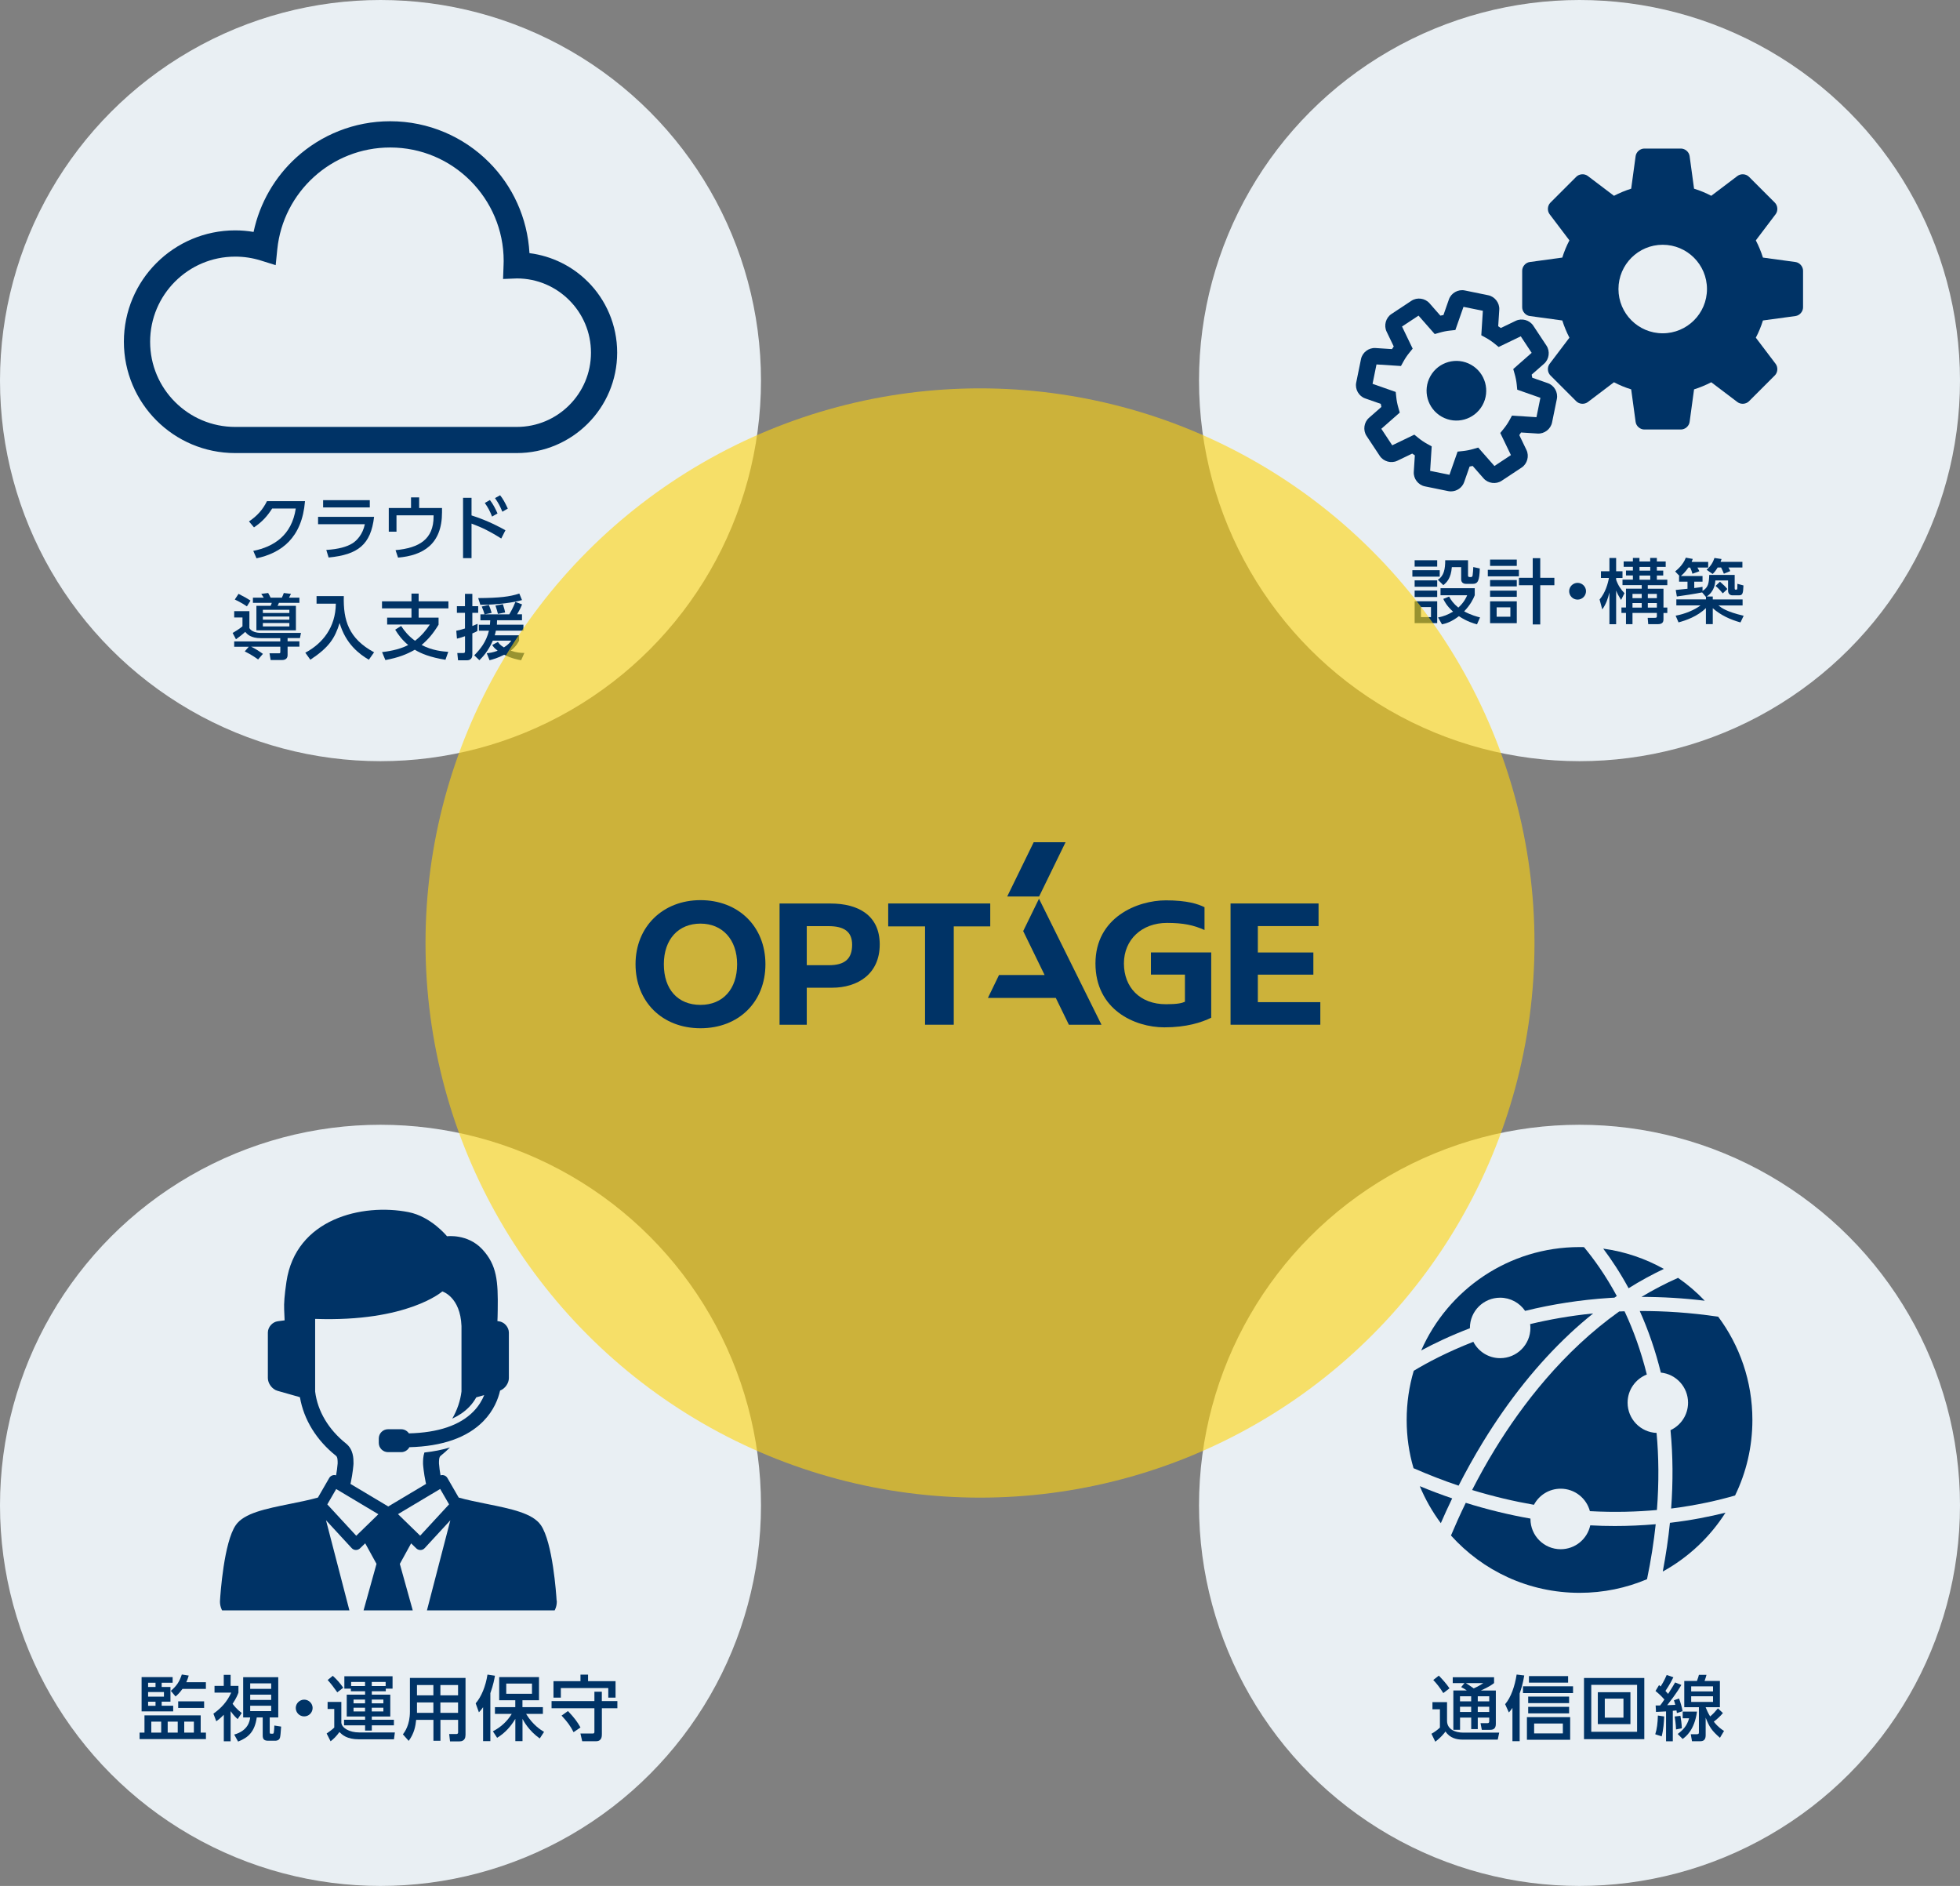<?xml version="1.0" encoding="UTF-8"?><svg xmlns="http://www.w3.org/2000/svg" width="388.4" height="373.63" xmlns:xlink="http://www.w3.org/1999/xlink" viewBox="0 0 388.4 373.63"><rect x="0" y="0" width="388.4" height="373.63" fill="#808080" stroke="none"/><defs><style>.e{isolation:isolate;}.f{fill:#036;}.g{clip-path:url(#d);}.h{fill:none;}.i{fill:#ffd40d;opacity:0.6;}.j{fill:#e9eff3;}</style><clipPath id="d"><rect class="h" x="37.4" y="236.04" width="77.88" height="83"/></clipPath></defs><g class="e"><g id="a"/><g id="b"><g id="c"><g><g><g><g><circle class="j" cx="313" cy="75.4" r="75.4"/><g><g><path class="f" d="M287.52,97.35c-.17,0-.35-.02-.52-.05l-4.65-.95c-1.32-.27-2.28-1.53-2.19-2.87l.21-3.27c-.17-.11-.35-.23-.52-.35l-2.95,1.42c-1.21,.58-2.74,.16-3.48-.96l-2.62-3.96c-.74-1.12-.53-2.69,.48-3.58l2.46-2.16c-.04-.2-.08-.41-.12-.61l-3.09-1.08c-1.27-.44-2.05-1.82-1.78-3.14l.95-4.65c.27-1.32,1.53-2.28,2.87-2.19l3.27,.21c.11-.17,.23-.35,.35-.52l-1.42-2.95c-.58-1.21-.16-2.74,.96-3.48l3.96-2.62c1.12-.74,2.69-.53,3.58,.48l2.16,2.46c.2-.04,.41-.08,.61-.12l1.08-3.09c.44-1.27,1.82-2.05,3.14-1.78l4.65,.95c1.32,.27,2.28,1.53,2.19,2.87l-.21,3.27c.17,.11,.35,.23,.52,.35l2.95-1.42c1.21-.58,2.74-.16,3.48,.96l2.62,3.96c.74,1.12,.53,2.69-.48,3.58l-2.46,2.16c.04,.2,.08,.41,.12,.61l3.09,1.08c1.27,.44,2.05,1.82,1.78,3.14l-.95,4.65c-.27,1.32-1.53,2.28-2.87,2.19l-3.27-.21c-.11,.17-.23,.35-.35,.52l1.42,2.95c.58,1.21,.16,2.74-.96,3.48l-3.96,2.62c-1.12,.74-2.69,.53-3.58-.48l-2.16-2.46c-.2,.04-.41,.08-.61,.12l-1.08,3.09c-.39,1.1-1.47,1.83-2.62,1.83Zm-4.13-4.07l3.84,.78,1.61-4.59,1.02-.11c.7-.07,1.4-.21,2.09-.41l.98-.28,3.21,3.65,3.27-2.16-2.11-4.38,.64-.79c.45-.55,.85-1.14,1.19-1.76l.49-.89,4.85,.31,.78-3.84-4.59-1.61-.1-1.02c-.07-.7-.21-1.4-.41-2.09l-.28-.98,3.65-3.21-2.16-3.27-4.38,2.11-.79-.64c-.55-.45-1.14-.85-1.76-1.19l-.89-.49,.31-4.85-3.84-.78-1.61,4.59-1.02,.11c-.7,.07-1.4,.21-2.09,.41l-.98,.28-3.21-3.65-3.27,2.16,2.11,4.38-.64,.79c-.45,.55-.85,1.14-1.19,1.76l-.49,.89-4.85-.31-.78,3.84,4.59,1.61,.11,1.02c.07,.7,.21,1.4,.41,2.09l.28,.98-3.65,3.21,2.16,3.27,4.38-2.11,.79,.64c.55,.45,1.14,.85,1.76,1.19l.89,.49-.31,4.85Z"/><circle class="f" cx="288.62" cy="77.42" r="5.91" transform="translate(79.62 291) rotate(-60.64)"/><path class="f" d="M355.8,51.91l-6.45-.88c-.37-1.18-.85-2.32-1.41-3.41l3.93-5.19c.5-.66,.43-1.69-.16-2.28l-5.13-5.13c-.59-.59-1.61-.66-2.28-.16l-5.19,3.93c-1.08-.57-2.22-1.04-3.41-1.41l-.88-6.45c-.11-.83-.89-1.5-1.72-1.5h-7.26c-.83,0-1.61,.68-1.72,1.5l-.88,6.45c-1.18,.37-2.32,.85-3.41,1.41l-5.19-3.93c-.66-.5-1.69-.43-2.28,.16l-5.13,5.13c-.59,.59-.66,1.61-.16,2.28l3.93,5.19c-.57,1.08-1.04,2.22-1.41,3.41l-6.45,.88c-.83,.11-1.5,.89-1.5,1.72v7.26c0,.83,.68,1.61,1.5,1.72l6.45,.88c.37,1.18,.85,2.32,1.41,3.41l-3.93,5.19c-.5,.66-.43,1.69,.16,2.28l5.13,5.13c.59,.59,1.61,.66,2.28,.16l5.19-3.93c1.08,.57,2.22,1.04,3.41,1.41l.88,6.45c.11,.83,.89,1.5,1.72,1.5h7.26c.83,0,1.61-.68,1.72-1.5l.88-6.45c1.18-.37,2.32-.85,3.41-1.41l5.19,3.93c.66,.5,1.69,.43,2.28-.16l5.13-5.13c.59-.59,.66-1.61,.16-2.28l-3.93-5.19c.57-1.08,1.04-2.22,1.41-3.41l6.45-.88c.83-.11,1.5-.89,1.5-1.72v-7.26c0-.83-.68-1.61-1.5-1.72Zm-26.31,14.12c-4.85,0-8.77-3.93-8.77-8.77s3.93-8.77,8.77-8.77,8.77,3.93,8.77,8.77-3.93,8.77-8.77,8.77Z"/></g><g><path class="f" d="M285.3,112.97v1.27h-5.42v-1.27h5.42Zm-.5-1.98v1.26h-4.47v-1.26h4.47Zm0,3.99v1.26h-4.47v-1.26h4.47Zm0,2.02v1.27h-4.47v-1.27h4.47Zm0,2.12v4.33h-4.47v-4.33h4.47Zm-1.23,1.15h-1.99v1.99h1.99v-1.99Zm7.34-9.27v2.97c0,.15,0,.35,.32,.35h.28c.25,0,.29-.24,.31-.34,.07-.41,.11-1.2,.13-1.64l1.29,.28c-.06,2.48-.41,3.05-1.39,3.05h-1.33c-.63,0-.97-.35-.97-.9v-2.41h-1.85c-.17,2.21-1.02,3.04-1.69,3.56l-1.08-1.06c1.22-.77,1.46-2.14,1.46-3.87h4.52Zm1.78,12.69c-.63-.17-2.02-.56-3.59-1.62-1.48,1.15-2.59,1.46-3.35,1.62l-.78-1.36c1.11-.22,1.96-.55,2.97-1.16-1.29-1.16-1.74-2.1-1.93-2.52l1.15-.46c.41,.74,.87,1.41,1.83,2.18,1.15-1.04,1.58-2.04,1.75-2.44h-5.28v-1.4h6.78v1.4c-.29,.73-.83,1.86-2.1,3.19,1.4,.76,2.58,1.05,3.15,1.2l-.6,1.36Z"/><path class="f" d="M300.99,112.89v1.29h-6.16v-1.29h6.16Zm-.42-2.03v1.25h-5.29v-1.25h5.29Zm0,4.05v1.26h-5.29v-1.26h5.29Zm0,2.1v1.23h-5.29v-1.23h5.29Zm0,2.12v4.33h-5.29v-4.33h5.29Zm-1.27,1.19h-2.72v1.86h2.72v-1.86Zm4.43,3.39v-7.77h-2.73v-1.47h2.73v-3.89h1.49v3.89h2.8v1.47h-2.8v7.77h-1.49Z"/><path class="f" d="M314.29,117.12c0,.9-.73,1.67-1.67,1.67s-1.67-.76-1.67-1.67,.77-1.65,1.67-1.65,1.67,.74,1.67,1.65Z"/><path class="f" d="M316.98,118.77c1.15-1.33,1.67-3.22,1.85-4.27h-1.58v-1.33h1.68v-2.63h1.33v2.63h1.26v1.33h-1.26v.36c.41,1.16,.94,1.91,1.65,2.66l-.67,1.34c-.52-.84-.71-1.2-.98-1.86v6.67h-1.33v-6.3c-.31,1.25-.66,2.31-1.42,3.36l-.53-1.96Zm6.6-8.24h1.3v.71h2.13v-.71h1.32v.71h1.75v1.06h-1.75v.74h1.26v.97h-1.26v.83h2.07v1.09h-3.87v.7h3.11v3.73h.76v1.08h-.76v1.23c0,.56-.18,.99-1.16,.99h-1.86l-.11-1.26h1.34c.45,0,.48-.06,.48-.38v-.59h-4.83v2.23h-1.29v-2.23h-.9v-1.08h.9v-3.73h3.12v-.7h-3.81v-1.09h2.06v-.83h-1.37v-.97h1.37v-.74h-1.83v-1.06h1.83v-.71Zm-.08,7.13v.84h1.83v-.84h-1.83Zm0,1.81v.9h1.83v-.9h-1.83Zm1.39-7.16v.74h2.13v-.74h-2.13Zm0,1.71v.83h2.13v-.83h-2.13Zm1.65,3.64v.84h1.79v-.84h-1.79Zm0,1.81v.9h1.79v-.9h-1.79Z"/><path class="f" d="M337.25,117.37c-.97,.21-4.02,.69-4.96,.8l-.22-1.29c.13-.01,1.99-.2,2.33-.24v-1.4h-1.67v-1.12h.1l-.88-.91c.38-.32,1.57-1.26,2.12-2.73l1.37,.25c-.06,.18-.07,.22-.22,.59h3.28v1.12h-2.13c.15,.27,.27,.48,.38,.73l-1.37,.5c-.08-.34-.28-.91-.45-1.23h-.36c-.1,.17-.66,.98-1.48,1.68h4.29v1.12h-1.64v1.26c.95-.11,1.25-.17,1.64-.24v.81c1.13-.71,1.27-1.48,1.33-3.17h5.04v2.61c0,.25,.06,.31,.17,.31,.31,0,.34,0,.36-.38,0-.11,.01-.66,.01-.78l1.2,.32c-.07,1.48-.11,1.96-.88,1.96h-1.3c-.45,0-.87-.27-.87-.95v-1.99h-2.52c-.03,.52-.15,2.14-1.72,3.18h1.21v.57h5.91v1.2h-4.78c.66,.52,1.58,1.23,4.99,2.04l-.63,1.32c-2.02-.56-3.92-1.43-5.49-2.82v3.15h-1.36v-3.17c-1.67,1.65-3.98,2.45-5.43,2.83l-.57-1.33c1.81-.31,3.81-1.16,4.93-2.03h-4.79v-1.2h5.87v-.48l-.77-.91Zm3.12-4.93c-.43,.71-.69,.98-.99,1.27l-1.19-.83c.91-.81,1.29-1.57,1.55-2.34l1.41,.21c-.08,.24-.13,.36-.2,.56h4.33v1.12h-2.77c.15,.24,.27,.46,.36,.71l-1.26,.52c-.11-.28-.39-.92-.55-1.23h-.7Zm.46,2.8c.69,.59,1.12,1.01,1.47,1.46l-.91,.85c-.22-.27-.78-.94-1.43-1.47l.87-.84Z"/></g></g></g><g><circle class="j" cx="75.4" cy="75.4" r="75.4"/><g><path class="f" d="M50.18,109.14c4.06-.81,7.63-3.07,8.43-8.39h-4.68c-.94,1.47-1.95,2.63-3.6,3.73l-.99-1.18c1.62-1.08,2.73-2.33,3.56-4.01h7.54c-.59,7.28-4.69,10.27-9.61,11.32l-.64-1.47Z"/><path class="f" d="M74.13,102.4c-.64,5.5-3.19,7.49-9.01,8.05l-.46-1.5c2.44-.15,4.1-.63,5.2-1.32,.77-.48,2.02-1.7,2.44-3.78h-9.27v-1.46h11.11Zm-.85-3.31v1.44h-9.25v-1.44h9.25Z"/><path class="f" d="M87.59,100.62v.9c0,6.34-3.8,8.53-8.71,8.95l-.5-1.48c4.71-.43,7.54-2.17,7.54-6.65v-.25h-7.35v3.24h-1.53v-4.69h4.41v-2.1h1.61v2.1h4.54Z"/><path class="f" d="M99.34,106.69c-2.27-1.42-3.7-2.14-5.9-2.96v6.85h-1.68v-11.96h1.68v3.49c3.28,1.04,5.8,2.42,6.72,2.94l-.83,1.64Zm-2.26-7.63c.64,.83,1.06,1.65,1.51,2.66l-1.08,.62c-.42-1.09-.78-1.75-1.44-2.7l1.01-.57Zm2.02-.95c.59,.74,.98,1.47,1.53,2.65l-1.08,.62c-.49-1.18-.76-1.68-1.46-2.7l1.01-.56Z"/><path class="f" d="M55.53,126.43h-3.82c-2.06,0-2.75-.81-3.12-1.25-.39,.39-1.32,1.12-1.83,1.47l-.66-1.25c.31-.17,1.4-.84,1.95-1.32v-1.75h-1.64v-1.25h3.01v3.36c.42,.71,1.42,.95,2.33,.95h7.89l-.2,1.02h-2.45v.64h2.34v1.06h-2.34v1.7c0,.9-.85,.95-1.05,.95h-2.31l-.22-1.33h1.93c.18,0,.21-.13,.21-.29v-1.02h-5.79c.77,.35,1.64,.92,2.34,1.42l-.95,1.11c-.41-.29-1.15-.85-2.65-1.6l.8-.92h-2.89v-1.06h9.13v-.64Zm-8.26-8.78c1.28,.66,1.68,.88,2.37,1.33l-.71,1.15c-.94-.66-2.17-1.25-2.4-1.36l.74-1.12Zm2.84,.76h2.16c-.13-.22-.35-.56-.5-.76l1.37-.17c.25,.43,.36,.67,.48,.92h2.23c.13-.24,.28-.6,.39-.92l1.42,.17c-.06,.13-.13,.28-.39,.76h2.06v1.02h-4.06c-.07,.21-.14,.36-.27,.59h3.64v4.86h-7.83v-4.86h2.82c.15-.32,.2-.48,.22-.59h-3.73v-1.02Zm1.98,2.4v.63h5.25v-.63h-5.25Zm0,1.33v.62h5.25v-.62h-5.25Zm0,1.29v.67h5.25v-.67h-5.25Z"/><path class="f" d="M62.74,118.09h5.39c-.13,4.82,.97,8.42,6,11.14l-1.04,1.47c-1.89-1.11-4.58-3.12-5.79-7.28-.94,3.04-2.12,4.85-5.8,7.28l-1-1.39c3.43-1.83,6-5.01,6.05-9.71h-3.82v-1.51Z"/><path class="f" d="M88.27,130.71c-3.01-.48-4.88-1.25-6.07-1.99-1.68,.95-3.19,1.54-5.83,2.05l-.66-1.58c.84-.1,3.24-.39,5.18-1.4-1.23-1.04-1.91-1.96-2.58-3.04l1.18-.74c.69,1.05,1.42,1.95,2.75,2.94,1.44-1.11,2.27-2.23,2.94-3.22h-8.46v-1.37h4.82v-1.83h-5.84v-1.4h5.84v-1.53h1.42v1.53h5.9v1.4h-5.9v1.83h3.95v1.4c-1.11,1.82-2.06,2.91-3.36,4.02,2.13,1.12,4.26,1.29,5.28,1.36l-.56,1.58Z"/><path class="f" d="M90.42,124.96c.43-.08,.9-.18,1.72-.45v-3.1h-1.6v-1.32h1.6v-2.44h1.46v2.44h1.16v1.32h-1.16v2.61c.34-.13,.59-.24,1.04-.43l-.04,1.42c-.24,.14-.41,.24-1,.48v4.23c0,.91-.63,1.09-1.04,1.09h-1.79l-.15-1.44h1.18c.29,0,.35-.08,.35-.42v-2.91c-.91,.32-1.26,.41-1.6,.48l-.13-1.54Zm7.84,0c-.03,.17-.07,.38-.22,.9h4.82v1.06c-.14,.28-.5,1.06-1.65,1.99,1.23,.42,2,.43,2.7,.45l-.64,1.44c-.5-.08-1.9-.34-3.36-1.09-1.22,.63-2.19,.91-2.9,1.09l-.55-1.39c.55-.06,1.15-.11,2.16-.5-.66-.49-.87-.8-1.08-1.12l1.13-.62c.2,.29,.41,.62,1.19,1.09,.88-.56,1.16-.94,1.47-1.34h-3.67c-.95,2.17-2.04,3.25-2.66,3.88l-1.02-.97c1.18-1.21,2.37-2.63,2.91-4.88h-1.99v-1.18h2.19c.03-.34,.04-.5,.06-.88h-1.95v-1.18h5.72c.21-.36,.67-1.11,1.22-2.47l1.32,.5c-.14,.35-.35,.88-.99,1.96h.97v1.18h-4.94c0,.38-.01,.55-.03,.88h5.25v1.18h-5.43Zm5.18-6.08c-1.47,.46-4.88,.95-8.25,.94l-.43-1.33c4.24-.03,6.29-.28,8.15-.9l.53,1.29Zm-6.56,.97c.22,.53,.39,1.04,.55,1.57l-1.41,.29c-.11-.42-.36-1.11-.56-1.55l1.43-.31Zm2.77-.15c.29,.9,.38,1.22,.45,1.64l-1.43,.28c-.14-.57-.25-.95-.49-1.64l1.47-.28Z"/></g></g><g><circle class="j" cx="313" cy="298.23" r="75.4"/><g><g><path class="f" d="M311.05,264.24c1.52-1.42,3.07-2.76,4.66-4.03-4.6,.46-8.78,1.22-12.49,2.11,.03,.25,.05,.5,.05,.76,0,3.31-2.68,5.99-5.99,5.99-2.32,0-4.32-1.31-5.32-3.24-5.23,2.04-9.23,4.18-11.81,5.74-.91,3.08-1.4,6.35-1.4,9.73s.47,6.54,1.36,9.57c3.04,1.33,6.01,2.48,8.93,3.46,1.4-2.74,3.01-5.66,4.84-8.66,5.1-8.33,10.88-15.54,17.18-21.43Z"/><path class="f" d="M287.77,296.85c-2.15-.73-4.29-1.54-6.42-2.42,1.09,2.62,2.5,5.09,4.17,7.33,.66-1.53,1.41-3.17,2.25-4.91Z"/><path class="f" d="M337.82,257.69c-1.6-1.68-3.37-3.2-5.29-4.53-2.53,1.12-4.94,2.38-7.24,3.77,4.14,0,8.33,.25,12.53,.76Z"/><path class="f" d="M328.34,299.16c.43-5.55,.36-10.64-.07-15.28-3.19-.13-5.74-2.76-5.74-5.99,0-2.54,1.58-4.71,3.81-5.58-1.18-4.74-2.68-8.78-4.23-12.13-.06-.13-.12-.26-.19-.4-.35,.01-.71,.03-1.06,.04-11.15,7.94-19.23,18.5-24.58,27.23-1.72,2.8-3.23,5.54-4.56,8.14,4.26,1.3,8.35,2.25,12.25,2.93,1.01-1.9,3-3.19,5.3-3.19,2.78,0,5.11,1.89,5.79,4.45,4.96,.27,9.43,.12,13.28-.23Z"/><path class="f" d="M330.92,301.68c-.32,3.17-.8,6.39-1.42,9.66,5.06-2.78,9.34-6.81,12.43-11.66-3.08,.77-6.78,1.51-11.01,2.01Z"/><path class="f" d="M328.08,301.97c-2.68,.23-5.37,.35-8.08,.35-1.62,0-3.25-.04-4.87-.13-.58,2.7-2.98,4.73-5.86,4.73-3.31,0-5.99-2.68-5.99-5.99,0-.03,0-.05,0-.08-4.29-.75-8.57-1.8-12.82-3.12-1.14,2.34-2.11,4.52-2.93,6.47,6.27,6.98,15.37,11.36,25.49,11.36,4.74,0,9.25-.96,13.36-2.7,.79-3.8,1.35-7.43,1.72-10.89Z"/><path class="f" d="M322.72,255.22c2.28-1.43,4.61-2.7,6.99-3.83-3.64-2.04-7.7-3.43-12.01-4.02,1.61,2.14,3.35,4.75,5.03,7.85Z"/><path class="f" d="M291.28,263.11v-.03c0-3.31,2.68-5.99,5.99-5.99,2.05,0,3.87,1.03,4.95,2.61,5.42-1.33,11-2.19,16.66-2.56,.35-.02,.69-.04,1.04-.06,.16-.11,.31-.22,.47-.32-2.21-4.1-4.53-7.32-6.5-9.69-.29,0-.59-.01-.89-.01-14.02,0-26.07,8.42-31.37,20.48,2.53-1.36,5.76-2.91,9.65-4.4Z"/><path class="f" d="M343.83,296.27c2.2-4.52,3.43-9.6,3.43-14.96,0-7.66-2.52-14.74-6.77-20.45-5.5-.82-10.7-1.15-15.55-1.13,1.74,3.87,3.13,7.95,4.18,12.2,3.03,.3,5.39,2.86,5.39,5.96,0,2.41-1.42,4.49-3.47,5.44v.09c.48,4.97,.51,10.13,.12,15.44,5.09-.64,9.37-1.63,12.66-2.58Z"/></g><g><path class="f" d="M283.85,337.21h2.9v3.7c0,1.78,1.78,2.34,3.11,2.34h7.23l-.29,1.39h-6.99c-1.09,0-2.54-.29-3.36-1.61-.31,.41-.94,1.22-2.03,2.02l-.76-1.57c.59-.31,1.18-.76,1.68-1.22v-3.63h-1.48v-1.42Zm1.27-5.25c.63,.66,1.47,1.55,2.12,2.52l-1.23,.94c-.71-1.13-1.29-1.86-1.99-2.59l1.11-.87Zm5.1,1.48h-2.34v-1.16h8.19v1.16c-.36,.28-.9,.7-2.61,1.47h2.96v6.63c0,.99-.57,1.16-1.13,1.16h-1.65l-.25-1.32h1.37c.32,0,.35-.18,.35-.41v-.69h-2.27v2.28h-1.3v-2.28h-2.21v2.41h-1.33v-7.79h2.66c-.43-.31-.62-.41-1.11-.66l.67-.81Zm-.9,2.61v1.01h2.21v-1.01h-2.21Zm0,2.07v1.04h2.21v-1.04h-2.21Zm1.15-4.68c.53,.32,1.05,.69,1.57,1.05,.2-.08,1.08-.48,1.91-1.05h-3.47Zm2.37,2.61v1.01h2.27v-1.01h-2.27Zm0,2.07v1.04h2.27v-1.04h-2.27Z"/><path class="f" d="M301.14,344.95h-1.43v-6.6c-.29,.43-.43,.6-.71,.91l-.74-1.64c1.16-1.33,1.93-3.6,2.28-5.87l1.51,.18c-.29,1.74-.6,2.66-.91,3.57v9.44Zm10.58-9.53h-9.92v-1.34h9.92v1.34Zm-.57,9.25h-8.57v-4.48h8.57v4.48Zm-.21-7.26h-8.11v-1.29h8.11v1.29Zm0,2.03h-8.11v-1.29h8.11v1.29Zm-.2-6.09h-7.76v-1.29h7.76v1.29Zm-1.04,8.1h-5.69v1.96h5.69v-1.96Z"/><path class="f" d="M325.84,332.43v12.12h-11.95v-12.12h11.95Zm-10.51,1.36v9.3h9.08v-9.3h-9.08Zm7.76,1.46v6.32h-6.46v-6.32h6.46Zm-5.08,1.27v3.77h3.7v-3.77h-3.7Z"/><path class="f" d="M329.78,340.05c-.04,1.11-.15,2.65-.5,3.95l-1.27-.42c.34-1.06,.48-2.21,.52-3.71l1.26,.18Zm-1.7-2.17c.63-.01,.71-.01,.9-.01,.2-.25,.41-.53,.84-1.18-.07-.08-.8-.92-1.76-1.69l.7-1.16,.32,.27c.14-.21,.71-1.11,1.2-2.28l1.32,.46c-.63,1.33-1.46,2.54-1.57,2.7,.13,.14,.22,.24,.53,.59,.76-1.19,1.11-1.78,1.39-2.27l1.23,.5c-.25,.42-.94,1.65-2.8,4.01,.85-.04,.99-.04,1.6-.07-.1-.41-.17-.63-.27-.9l1.01-.36c.28,.7,.57,1.71,.71,2.51l-1.13,.38c-.04-.31-.06-.35-.08-.52-.46,.04-.53,.06-.73,.07v6.04h-1.34v-5.92c-.66,.04-1.5,.08-1.99,.1l-.07-1.25Zm4.92,2.06c.11,.55,.25,1.61,.28,2.46l-1.15,.22c-.03-1.02-.21-2.2-.27-2.56l1.13-.13Zm3.28-.85c-.49,3.64-2.17,4.92-2.84,5.42l-.98-.99c.98-.73,1.83-1.54,2.26-3.11h-1.27v-1.32h2.84Zm5.14,.29c-.59,.71-1.29,1.3-1.81,1.71,.87,1.09,1.57,1.54,2.03,1.83l-.81,1.36c-1.6-1.39-2.09-2.1-2.83-3.99v3.46c0,.6-.17,1.21-1.04,1.21h-1.67l-.24-1.39h1.22c.39,0,.39-.18,.39-.45v-4.9h-2.9v-5.2h2.51c.21-.52,.35-1.04,.39-1.21h1.5c-.07,.28-.15,.6-.38,1.21h3.04v5.2h-2.83c.21,.52,.46,1.13,.9,1.83,.6-.52,.91-.85,1.54-1.6l.98,.92Zm-6.29-5.29v1h4.33v-1h-4.33Zm0,1.96v1.12h4.33v-1.12h-4.33Z"/></g></g></g><g><circle class="j" cx="75.4" cy="298.23" r="75.4"/><g><g><path class="f" d="M39.77,339.83v3.42h1.04v1.29h-13.15v-1.29h.97v-3.42h11.15Zm-11.71-7.58h6.15v1.12h-2.17v.84h1.74v2.91h-1.74v.81h2.28v1.12h-6.26v-6.81Zm1.29,1.12v.84h1.47v-.84h-1.47Zm0,1.85v.91h3.14v-.91h-3.14Zm0,1.91v.81h1.47v-.81h-1.47Zm.63,3.95v2.17h1.96v-2.17h-1.96Zm3.25,0v2.17h1.99v-2.17h-1.99Zm4.17-9.13c-.11,.35-.24,.81-.49,1.32h3.89v1.32h-4.64c-.6,.84-1.01,1.19-1.37,1.5l-.94-1.11c1.18-1.01,1.69-1.79,2.18-3.24l1.36,.21Zm3.05,5.11v1.3h-5.14v-1.3h5.14Zm-3.94,4.02v2.17h1.91v-2.17h-1.91Z"/><path class="f" d="M45.71,344.97h-1.36v-5.25c-.79,.79-1.19,1.08-1.49,1.29l-.57-1.51c1.58-1.13,2.7-2.35,3.53-4.17h-3.31v-1.34h1.83v-2.18h1.36v2.18h1.55v1.34c-.15,.41-.42,1.11-1.16,2.21,.27,.36,.8,1.06,1.81,1.83l-.8,1.2c-.25-.21-.7-.59-1.4-1.57v5.97Zm9.43-12.7v7.98h-1.69v2.73c0,.45,0,.49,.32,.49h.24c.11,0,.21-.01,.25-.25,.06-.35,.07-.63,.11-1.37l1.34,.21c-.07,1.2-.15,1.91-.22,2.16-.15,.64-.83,.64-.9,.64h-1.44c-.69,0-1.09-.2-1.09-1.02v-3.59h-1.18c-.39,2.79-1.64,3.98-3.7,4.78l-.77-1.39c2.83-.79,3.08-2.76,3.17-3.39h-1.39v-7.98h6.95Zm-5.56,1.23v1.08h4.16v-1.08h-4.16Zm0,2.23v1.05h4.16v-1.05h-4.16Zm0,2.2v1.06h4.16v-1.06h-4.16Z"/><path class="f" d="M61.95,338.37c0,.9-.73,1.67-1.67,1.67s-1.67-.76-1.67-1.67,.77-1.65,1.67-1.65,1.67,.74,1.67,1.65Z"/><path class="f" d="M64.91,337.17h2.73v4.13c.11,1.04,1.58,1.92,3.56,1.92h7.05l-.18,1.36h-6.92c-2.44,0-3.33-.9-3.89-1.44-.56,.8-1.2,1.42-1.75,1.83l-.78-1.54c.43-.28,1.19-.85,1.51-1.18v-3.68h-1.32v-1.4Zm1.05-5.16c.83,.76,1.47,1.5,2.06,2.35l-1.18,.91c-.66-.94-1.29-1.76-1.91-2.44l1.02-.83Zm2.28,.08h9.55v2.45h-1.34v.52h-2.77v.67h3.66v4.33h-3.66v.64h4.38v1.11h-4.38v1.04h-1.33v-1.04h-4.17v-1.11h4.17v-.64h-3.64v-4.33h3.64v-.67h-2.82v-.52h-1.29v-2.45Zm1.34,1.93h2.76v-.8h-2.76v.8Zm.48,2.69v.74h2.28v-.74h-2.28Zm0,1.61v.74h2.28v-.74h-2.28Zm6.36-5.1h-2.75v.8h2.75v-.8Zm-2.75,3.49v.74h2.3v-.74h-2.3Zm0,1.61v.74h2.3v-.74h-2.3Z"/><path class="f" d="M92.24,343.78c0,.38-.11,1.21-1.2,1.21h-1.86l-.17-1.46h1.43c.08,0,.34,0,.34-.32v-2.49h-3.5v4.15h-1.39v-4.15h-3.42c-.13,1.25-.38,2.67-1.48,4.17l-1.15-1.29c.35-.46,1.39-1.85,1.39-4.5v-6.68h11.02v11.36Zm-6.36-9.95h-3.25v2.04h3.25v-2.04Zm0,3.45h-3.25v2.06h3.25v-2.06Zm4.89-3.45h-3.5v2.04h3.5v-2.04Zm0,3.45h-3.5v2.06h3.5v-2.06Z"/><path class="f" d="M95.73,338.22c-.28,.41-.48,.63-.83,1.01l-.64-1.78c1.13-1.29,1.99-3.4,2.34-5.69l1.48,.22c-.11,.63-.31,1.78-.91,3.46v9.5h-1.44v-6.72Zm1.93,4.78c1.55-.8,2.84-1.96,3.75-3.46h-3.33v-1.33h4.03v-1.37h-3.19v-4.59h7.89v4.59h-3.28v1.37h4.05v1.33h-3.33c1.33,2.2,2.9,3.17,3.56,3.57l-.85,1.3c-2.19-1.53-3.22-3.5-3.42-3.88v4.41h-1.42v-4.41c-.81,1.34-1.9,2.72-3.61,3.75l-.84-1.29Zm2.66-9.46v2.02h5.1v-2.02h-5.1Z"/><path class="f" d="M122.34,337.01v1.42h-3.07v5.11c0,.41,0,1.42-1.15,1.42h-2.75l-.35-1.53h2.49c.18,0,.28-.11,.28-.29v-4.71h-8.49v-1.42h8.49v-1.86h1.47v1.86h3.07Zm-12.66-3.95h5.35v-1.29h1.5v1.29h5.45v3.26h-1.44v-1.89h-9.4v1.89h-1.46v-3.26Zm2.87,5.92c1.23,1.3,1.88,2.16,2.48,3.25l-1.37,.94c-.62-1.22-1.21-2.03-2.38-3.29l1.27-.9Z"/></g><g class="g"><path class="f" d="M110.3,317.09c-.07-1.22-.77-11.55-3.13-14.95-1.64-2.36-5.88-3.22-10.79-4.21-1.89-.38-3.81-.77-5.48-1.24l-2.24-3.88c-.16-.27-.41-.47-.71-.54-.22-.06-.44-.05-.65,.02-.14-.76-.25-1.57-.31-2.36v-.07c0-.47,0-1.18,.31-1.43,.66-.53,1.29-1.09,1.87-1.67-1.55,.47-3.24,.8-5.07,1-.27,.82-.27,1.62-.27,2.12v.12c0,.17,.15,1.88,.52,3.63,.02,.12,.05,.23,.08,.35l-7.49,4.47-7.49-4.47c.03-.11,.05-.23,.08-.35,.37-1.76,.52-3.47,.52-3.64v-.12c0-.88,.01-2.71-1.5-3.91-3.45-2.75-5.62-6.4-6.1-10.28h0v-14.39c18.33,.65,25.2-5.44,25.2-5.44,0,0,3.58,1.04,3.8,6.86,0,.02,0,12.96,0,12.96h0c-.23,1.88-.86,3.7-1.83,5.38,1.31-.6,2.42-1.36,3.32-2.28,.63-.64,1.09-1.31,1.44-1.94l1.57-.44c-.41,1.01-1.07,2.15-2.13,3.24-2.68,2.74-6.98,4.2-12.79,4.34-.33-.49-.89-.82-1.53-.82h-2.61c-1.01,0-1.83,.83-1.83,1.83v.88c0,1.01,.83,1.83,1.83,1.83h2.61c.7,0,1.31-.4,1.62-.98,6.54-.17,11.48-1.9,14.67-5.16,2.07-2.12,2.94-4.43,3.31-6.06,.97-.37,1.74-1.44,1.74-2.47v-9c0-1.09-.89-2.11-1.97-2.25l-.3-.04c.03-.41,.04-1.09,.06-2.23v-.04h0c.08-5.62-.14-8.84-3.09-11.99-2.89-3.08-6.96-2.55-6.96-2.55,0,0-3.15-3.9-7.62-4.78-9.15-1.8-22.36,1.29-24.2,13.81-.39,2.65-.51,4.3-.45,5.51h0l.09,2.12-1.35,.18c-1.08,.14-1.97,1.16-1.97,2.25v9c0,1.09,.86,2.23,1.91,2.53l4.34,1.23s.08,.04,.11,.06c.76,4.42,3.27,8.5,7.16,11.6,.31,.25,.31,.96,.31,1.43v.07c-.06,.79-.17,1.6-.31,2.36-.21-.07-.44-.08-.65-.02-.3,.08-.56,.27-.71,.54l-2.24,3.88c-1.67,.47-3.59,.86-5.48,1.24-4.91,.99-9.15,1.84-10.79,4.21-2.36,3.4-3.06,13.73-3.13,14.95-.05,.75,.11,1.88,1.18,3.03,4.02,4.33,19.05,6.34,31.64,6.43,.02,0,1.07,0,1.09,0,12.59-.08,27.62-2.1,31.64-6.43,1.07-1.15,1.23-2.28,1.18-3.03Zm-39.41,6.14c-.19,0-.38-.02-.57-.03l-5.72-22.02,5.09,5.52c.21,.23,.51,.37,.82,.37h.03c.3,0,.59-.12,.81-.33l1.02-.99,2.24,4.07-3.73,13.4Zm-.3-18.98l-5.73-6.21,1.76-3.04,8.36,4.99-4.39,4.27Zm16.64-9.26l1.76,3.04-5.73,6.21-4.39-4.27,8.36-4.99Zm-3.7,28.21c-.19,.01-.38,.02-.57,.03l-3.73-13.4,2.24-4.07,1.02,.99c.22,.21,.51,.33,.81,.33h.03c.31,0,.61-.14,.82-.37l5.09-5.52-5.72,22.02Z"/></g></g></g></g><circle class="i" cx="194.2" cy="186.82" r="109.88"/></g><path class="f" d="M116.47,55.8c-3.03-3.04-7.07-5.08-11.55-5.65-.39-7.02-3.37-13.36-8.03-18.02-5-5.01-11.94-8.11-19.57-8.11-7.15,0-13.69,2.72-18.6,7.18-4.22,3.83-7.24,8.96-8.47,14.75-1.19-.2-2.4-.31-3.64-.31-6.08,0-11.61,2.47-15.6,6.46-3.99,3.98-6.46,9.51-6.46,15.6,0,6.08,2.47,11.61,6.46,15.6,3.98,3.99,9.51,6.46,15.6,6.46h55.79c5.48,0,10.47-2.23,14.07-5.83,3.6-3.59,5.83-8.58,5.83-14.07,0-5.49-2.23-10.48-5.83-14.07Zm-3.67,24.47c-2.67,2.67-6.33,4.31-10.4,4.31H46.62c-4.67,0-8.87-1.88-11.93-4.94-3.06-3.06-4.94-7.26-4.94-11.93,0-4.66,1.88-8.87,4.94-11.93,3.06-3.06,7.26-4.94,11.93-4.94,1.74,0,3.41,.26,4.99,.75l3.02,.94,.32-3.15c.58-5.66,3.26-10.7,7.26-14.33,4-3.63,9.29-5.83,15.11-5.83,6.22,0,11.82,2.51,15.9,6.59,4.07,4.08,6.59,9.68,6.59,15.9,0,.22-.01,.48-.02,.77l-.1,2.79,2.76-.11c4.05,.01,7.69,1.65,10.35,4.31,2.67,2.67,4.31,6.33,4.31,10.4,0,4.07-1.64,7.73-4.31,10.4Z"/><g><polygon class="f" points="204.84 166.86 199.59 177.61 205.91 177.61 211.15 166.86 204.84 166.86"/><g><path class="f" d="M138.81,178.33c-7.45,0-12.87,5.25-12.87,12.69s5.3,12.69,12.87,12.69,12.87-5.19,12.87-12.69-5.38-12.69-12.87-12.69Zm0,20.75c-4.47,0-7.26-3.05-7.26-8.05s2.93-8.05,7.26-8.05,7.26,3.14,7.26,8.05-2.81,8.05-7.26,8.05Z"/><path class="f" d="M154.48,179h0v24.01h5.39v-7.33h5.01c5.06,0,9.45-2.7,9.45-8.57s-4.39-8.11-9.73-8.11h-10.12Zm5.39,12.21v-7.73h4.3c3.06,0,4.69,1.06,4.69,3.68,0,2.78-1.42,4.06-4.63,4.06h-4.36Z"/><polygon class="f" points="196.23 178.99 176.01 178.99 176.01 183.53 183.31 183.53 183.31 203.01 189 203.01 189 183.53 196.23 183.53 196.23 178.99"/><polygon class="f" points="261.64 203.01 261.64 198.54 249.26 198.54 249.26 193.09 260.26 193.09 260.26 188.7 249.26 188.7 249.26 183.47 261.29 183.47 261.29 178.99 243.85 178.99 243.85 203.01 261.64 203.01"/><path class="f" d="M238.69,184.26v-4.53c-1.26-.63-3.41-1.36-7.65-1.36-5.67,0-13.96,3.37-13.96,12.51s7.75,12.65,13.66,12.65c4.38,0,7.37-.97,9.28-1.91v-12.93h-11.95v4.39h6.74v5.38c-.59,.27-1.5,.49-3.76,.49-5.16,0-8.33-3.35-8.33-8.08s3.56-8.03,8.53-8.03c3.23,0,5.28,.43,7.44,1.41Z"/><polygon class="f" points="218.27 203.01 205.89 178.05 202.76 184.46 207 193.16 197.97 193.16 195.77 197.7 209.22 197.7 211.81 203.01 218.27 203.01"/></g></g></g></g></g></g></svg>